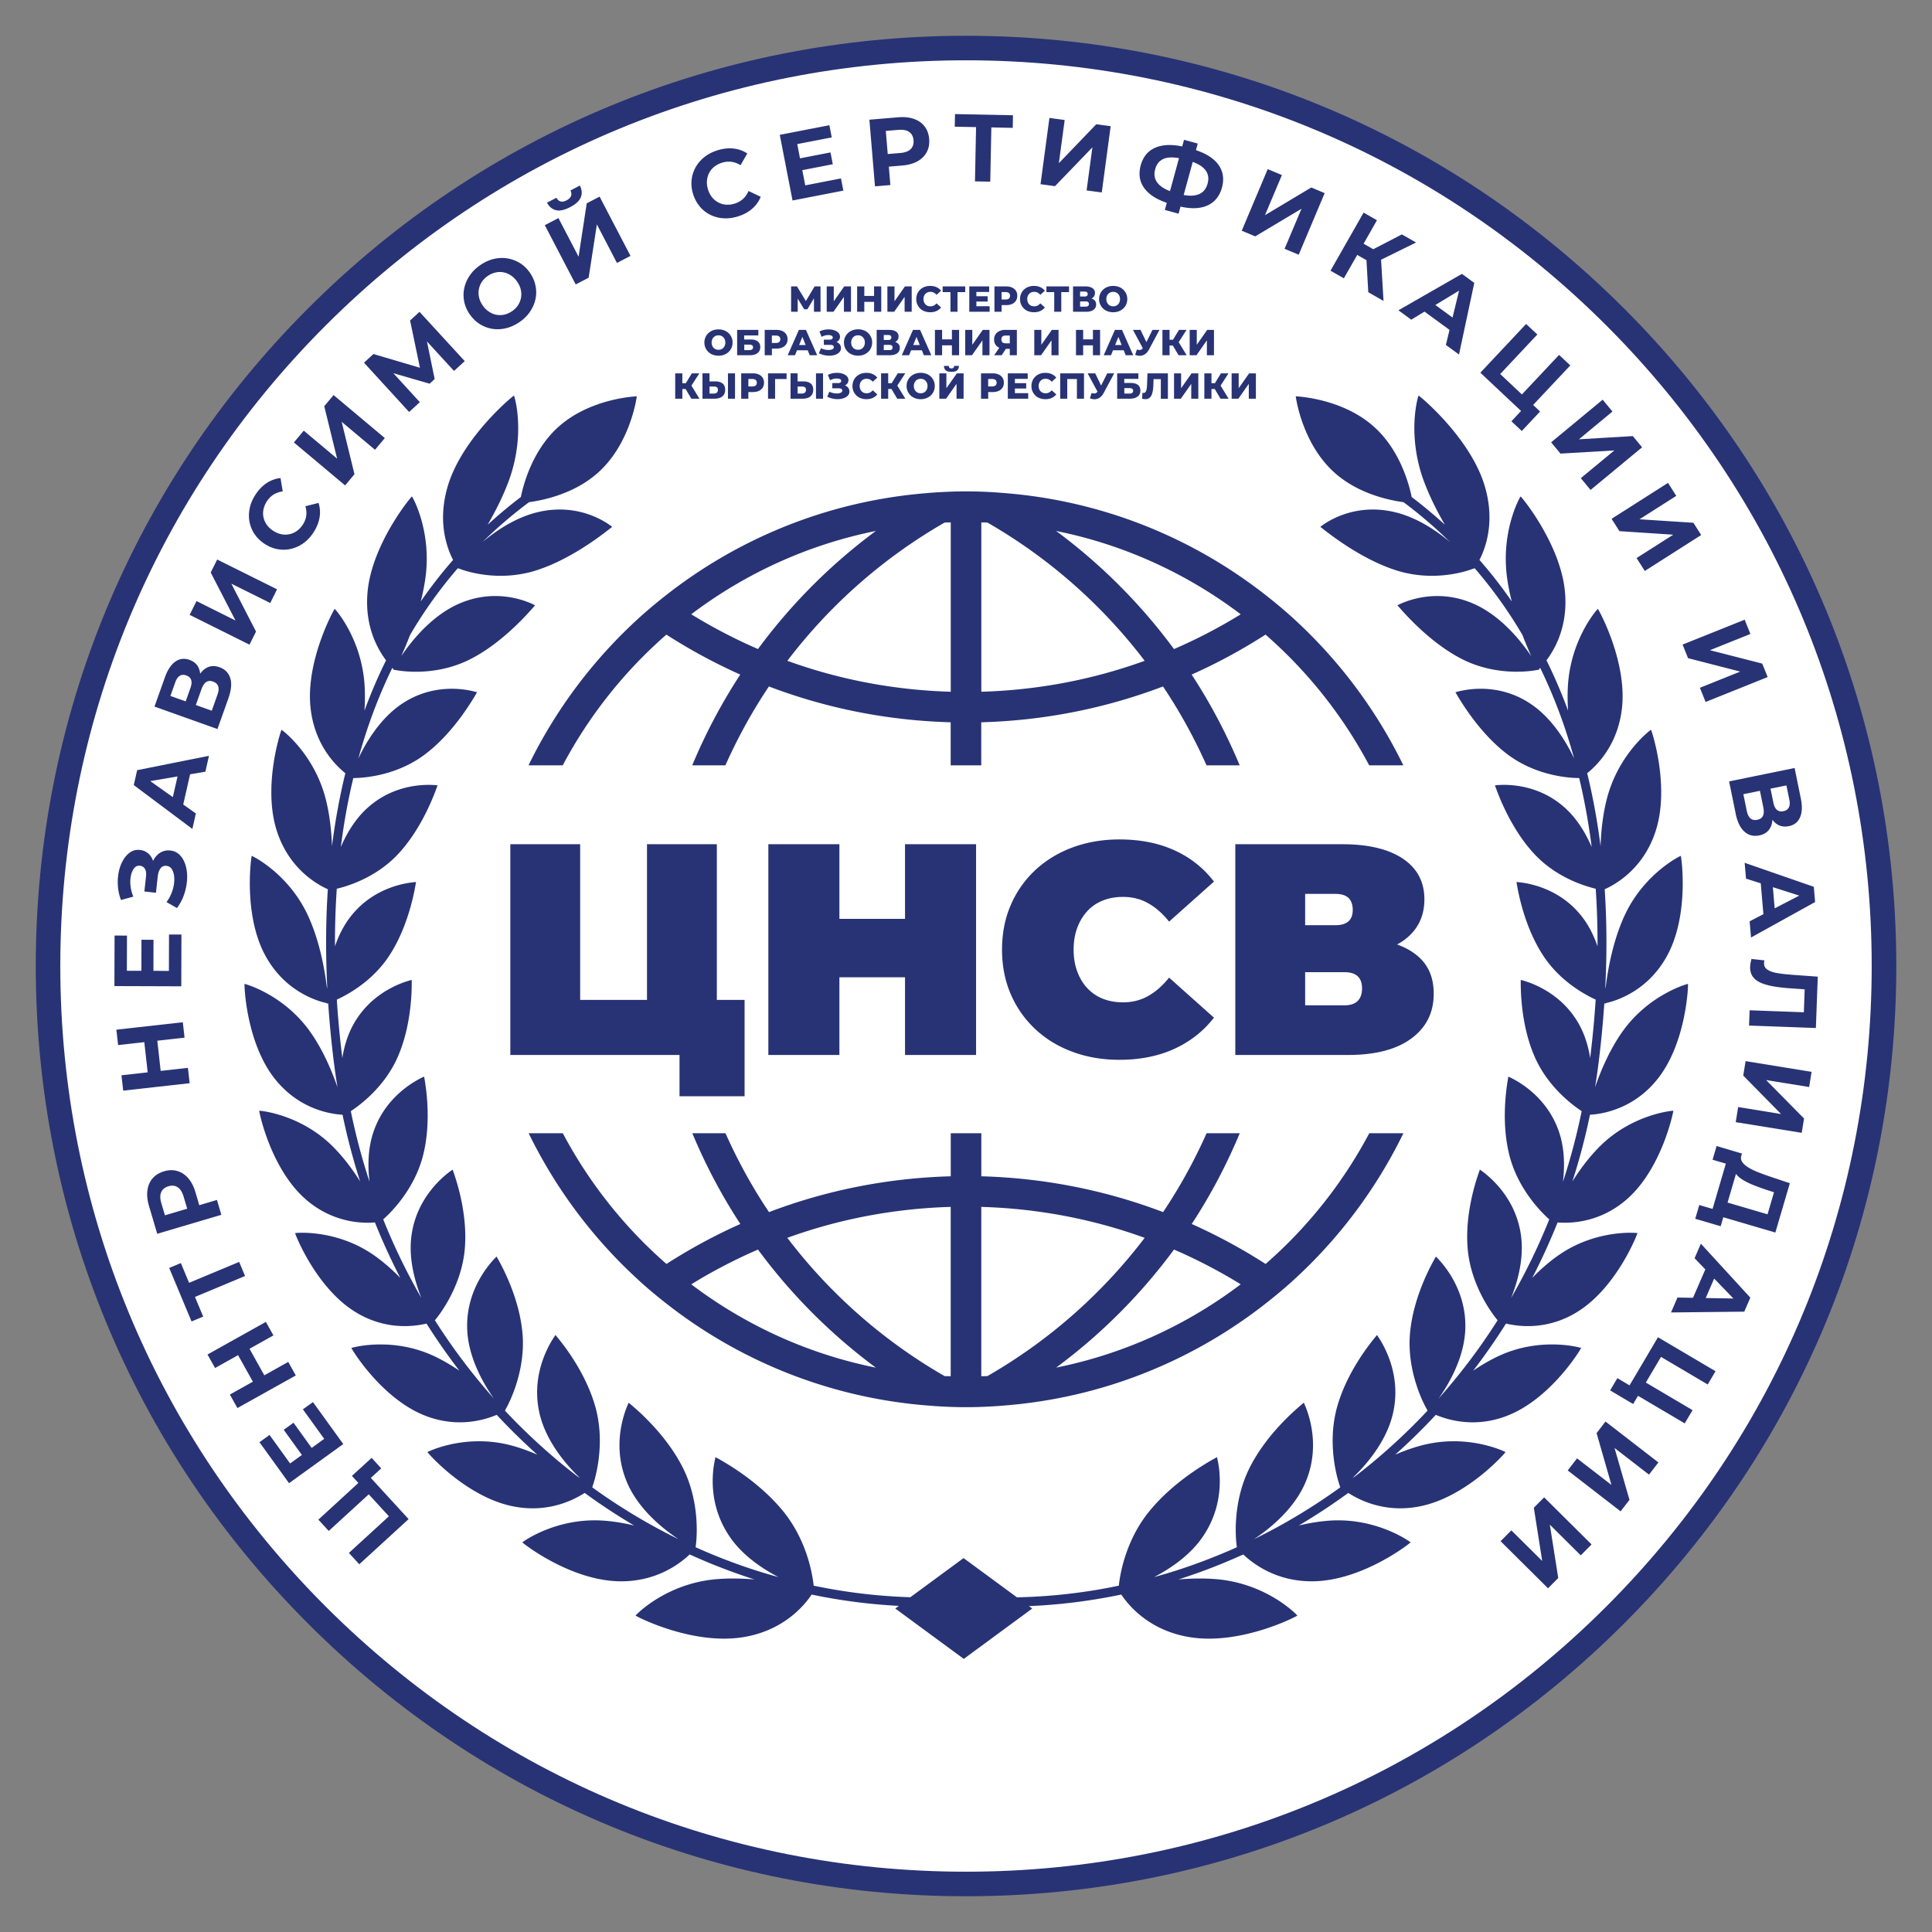 <svg id="_Слой_1" data-name="Слой 1" xmlns="http://www.w3.org/2000/svg" version="1.1" viewBox="0 0 512 512"><rect x="0" y="0" width="512" height="512" fill="#808080" stroke="none"/><defs><style>.cls-1{fill:#283375;stroke-width:0}</style></defs><circle cx="256" cy="256" r="246" fill="#fff" stroke-width="0"/><path class="cls-1" d="M135.24 223.73v55.85h44.84v10.93h17.24v-25.53h-7.35v-41.25h-18.51v41.25h-17.71v-41.25h-18.51zm68.38 0v55.85h18.83v-20.59h17.39v20.59h18.83v-55.85h-18.83v19.78h-17.39v-19.78h-18.83zm84.53 17.71a11.28 11.28 0 014.11-2.79c1.6-.64 3.38-.96 5.35-.96 2.5 0 4.75.57 6.74 1.72 1.99 1.14 3.82 2.75 5.47 4.83l11.89-10.61c-2.77-3.62-6.26-6.38-10.49-8.3s-9.08-2.87-14.56-2.87c-4.47 0-8.6.71-12.41 2.11-3.8 1.41-7.1 3.42-9.89 6.02a27.39 27.39 0 00-6.5 9.26c-1.54 3.56-2.31 7.5-2.31 11.81s.77 8.25 2.31 11.81 3.71 6.65 6.5 9.26c2.79 2.61 6.09 4.62 9.89 6.02 3.8 1.41 7.94 2.11 12.41 2.11 5.48 0 10.33-.97 14.56-2.91s7.73-4.69 10.49-8.26l-11.89-10.61c-1.65 2.07-3.47 3.68-5.47 4.83-1.99 1.14-4.24 1.72-6.74 1.72-1.97 0-3.75-.32-5.35-.96a11.28 11.28 0 01-4.11-2.79c-1.14-1.22-2.03-2.7-2.67-4.43-.64-1.73-.96-3.66-.96-5.78s.32-4.06.96-5.78c.64-1.73 1.53-3.2 2.67-4.43v-.02zm89.33-3.11c0-4.63-1.9-8.22-5.7-10.77-3.8-2.55-9.16-3.83-16.08-3.83h-28.33v55.85h29.84c7.29 0 12.9-1.46 16.84-4.39 3.94-2.92 5.9-6.86 5.9-11.81s-1.81-8.43-5.43-10.93c-1.26-.87-2.69-1.58-4.28-2.15.69-.38 1.35-.78 1.97-1.24 3.51-2.63 5.27-6.21 5.27-10.73zm-31.6-1.44h7.98c1.6 0 2.77.36 3.51 1.08.74.72 1.12 1.77 1.12 3.15s-.37 2.34-1.12 3.03-1.92 1.04-3.51 1.04h-7.98v-8.3zm13.92 28.37c-.77.77-1.93 1.16-3.47 1.16h-10.45v-8.78h10.45c1.54 0 2.7.36 3.47 1.08s1.16 1.8 1.16 3.23-.39 2.54-1.16 3.31zM101.03 389.13l-2.54-2.78-5.23 4.78 1.71 1.87-10.6 9.72 2.75 3 10.6-9.71 5.34 5.82-10.6 9.71 2.75 3.01 13.07-11.97-10.01-10.92 2.76-2.53zm-18.09-17.56l-2.67 1.92 5.65 7.82-3.33 2.4-4.81-6.67-2.59 1.87 4.81 6.67-3.12 2.25-5.45-7.55-2.67 1.92 7.84 10.86 14.37-10.37-8.03-11.12zm-6.55-10.65l-6.34 3.55-3.93-7.03 6.34-3.54-2-3.58-15.47 8.64 2.01 3.58 6.09-3.41 3.93 7.03-6.1 3.41 2 3.58 15.47-8.64-2-3.59zm-11.45-22.76l-1.56-3.74-13.27 5.54-2.18-5.23-3.09 1.29 5.92 14.18 3.09-1.29-2.18-5.21 13.27-5.54zM57.49 318l-4.68 1.39-1.01-3.42c-.45-1.52-1.08-2.76-1.9-3.71-.82-.95-1.78-1.59-2.88-1.92-1.1-.33-2.28-.3-3.54.07-1.28.38-2.29 1-3.04 1.87s-1.2 1.93-1.37 3.18-.03 2.63.42 4.15l2.18 7.36 16.99-5.03-1.16-3.93zm-14.76-2.08c.34-.75.98-1.27 1.92-1.55.92-.27 1.73-.19 2.43.26s1.22 1.28 1.58 2.49l.95 3.2-5.9 1.75-.95-3.2c-.36-1.21-.37-2.2-.03-2.95zm7.07-32.93l-7.22.81-.89-8 7.22-.81-.46-4.08-17.61 1.97.46 4.08 6.94-.78.9 8-6.95.78.46 4.07 17.61-1.97-.46-4.07zm-1.72-35.33l-3.29-.01-.03 9.65-4.1-.02.02-8.23-3.19-.01-.02 8.23-3.85-.01.03-9.32-3.29-.01-.04 13.39 17.72.06.04-13.72zm-16.03-9.15l3.28-.89c-.31-.75-.53-1.52-.66-2.31-.13-.8-.17-1.55-.11-2.28.06-.72.2-1.37.42-1.93.21-.56.5-.99.84-1.3.35-.3.77-.42 1.28-.37.59.07 1.02.35 1.31.84.29.5.38 1.16.29 1.98l-.44 4 3.07.34.47-4.3c.1-.92.35-1.64.73-2.16.39-.52.92-.74 1.59-.67.57.06 1.02.32 1.34.77s.54 1.03.65 1.73.11 1.46 0 2.29c-.12.83-.34 1.66-.68 2.5s-.77 1.61-1.31 2.31l2.78 1.58c.72-.96 1.28-1.98 1.7-3.07.42-1.09.7-2.19.86-3.31.16-1.11.18-2.17.07-3.19-.11-1.01-.35-1.93-.72-2.75-.37-.82-.86-1.49-1.47-2.01-.61-.52-1.34-.82-2.18-.91-.91-.1-1.73.05-2.48.45s-1.37 1.01-1.86 1.83c-.09.16-.17.33-.26.5v-.04c-.27-.82-.7-1.48-1.31-1.99-.61-.51-1.33-.81-2.17-.9-.94-.1-1.78.09-2.53.59s-1.39 1.2-1.92 2.11-.92 1.95-1.16 3.12-.32 2.4-.23 3.69.36 2.54.82 3.74zm19.86-22.93l-3.35-2.38 1.82-8.01 4.05-.69.95-4.2-19.03 3.8-.9 3.95 15.53 11.62.93-4.1zm-6.1-4.33L39.82 207l7.23-1.24-1.25 5.49h.01zm14.74-26.28c.75-2.11.91-3.87.47-5.27-.44-1.4-1.39-2.36-2.86-2.88-1.42-.5-2.68-.37-3.79.39-.48.33-.92.78-1.32 1.32-.04-.35-.1-.68-.2-1-.39-1.29-1.27-2.17-2.64-2.66-1.38-.49-2.64-.33-3.77.48s-2.04 2.19-2.73 4.13l-2.77 7.77 16.69 5.95 2.93-8.23zm-10.06-2.7l-1.28 3.6-4.05-1.44 1.28-3.6c.3-.84.7-1.42 1.19-1.73.5-.31 1.08-.34 1.74-.1s1.1.63 1.28 1.18c.19.55.13 1.25-.17 2.09zm1.41 4.56l1.51-4.24c.32-.89.73-1.5 1.23-1.84.51-.34 1.11-.38 1.81-.13.73.26 1.19.68 1.38 1.27.19.59.12 1.32-.2 2.21l-1.51 4.24-4.22-1.5zm15.95-19.46l-6.55-12.7 10.32 5.13 1.8-3.63-15.86-7.89-1.72 3.44 6.57 12.72-10.33-5.15-1.82 3.65 15.86 7.9 1.73-3.47zm-.39-25.85c.67 1.01 1.56 1.88 2.67 2.61 1.12.73 2.27 1.2 3.47 1.41 1.2.21 2.38.18 3.54-.09 1.16-.27 2.25-.77 3.27-1.5s1.9-1.68 2.65-2.82c.85-1.3 1.39-2.61 1.62-3.95a8.16 8.16 0 00-.26-3.9l-3.48.87c.26.9.33 1.75.21 2.56s-.42 1.58-.9 2.32c-.45.69-.98 1.25-1.59 1.68-.61.43-1.26.72-1.96.86-.7.15-1.42.15-2.15 0s-1.45-.45-2.16-.91c-.71-.46-1.27-1-1.7-1.61s-.71-1.27-.86-1.97-.14-1.41.01-2.14.46-1.44.91-2.13c.48-.73 1.07-1.32 1.77-1.75s1.5-.71 2.41-.84l-.59-3.53c-1.32.14-2.55.59-3.67 1.33-1.12.75-2.11 1.76-2.95 3.05-.76 1.16-1.27 2.35-1.53 3.57s-.29 2.42-.07 3.6c.22 1.18.66 2.28 1.33 3.29zm26.48-15.85l-3.39-13.88 8.83 7.4 2.6-3.1L88.4 104.7l-2.47 2.95 3.41 13.9-8.84-7.42-2.62 3.12 13.58 11.39 2.48-2.97zm17.32-19.09l-7.02-7.68 9.61 2.78 1.34-1.23-2.04-9.96 7.17 7.81 2.84-2.6-11.98-13.06-2.5 2.29 2.61 12.53-12.32-3.64-2.51 2.29 11.96 13.07 2.84-2.6zm13.26-23.25c.75 1.08 1.64 1.94 2.67 2.58a8.92 8.92 0 003.32 1.24c1.19.18 2.4.12 3.63-.18 1.24-.3 2.43-.86 3.58-1.65 1.14-.79 2.06-1.7 2.76-2.75.7-1.04 1.18-2.15 1.43-3.32s.25-2.35 0-3.55c-.24-1.2-.73-2.34-1.48-3.42-.76-1.09-1.66-1.96-2.69-2.59s-2.14-1.03-3.33-1.22a9.196 9.196 0 00-3.61.17c-1.22.29-2.41.84-3.56 1.64-1.14.79-2.06 1.71-2.77 2.76s-1.19 2.16-1.44 3.34c-.25 1.18-.25 2.36-.01 3.55s.74 2.32 1.49 3.41zm2.38-6.65c.13-.7.39-1.36.78-1.96.39-.6.92-1.13 1.57-1.58s1.33-.76 2.04-.92a5.18 5.18 0 014.09.76c.62.41 1.18.96 1.66 1.65s.81 1.4.97 2.13c.17.73.19 1.44.06 2.15-.13.7-.39 1.36-.78 1.96s-.92 1.13-1.57 1.58c-.65.45-1.33.76-2.04.92-.71.16-1.41.18-2.11.05s-1.36-.41-1.99-.82c-.63-.42-1.18-.96-1.65-1.64-.48-.69-.81-1.4-.97-2.13-.17-.73-.19-1.44-.06-2.15zm29.1-3.09l2.18-14.12 5.32 10.21 3.59-1.87-8.19-15.71-3.41 1.78-2.16 14.14-5.34-10.23-3.61 1.88 8.19 15.71 3.43-1.79zm-8.65-17.89c1.01.24 2.26-.04 3.76-.82 1.48-.77 2.42-1.64 2.81-2.61s.31-2-.25-3.1l-2.49 1.3c.27.55.31 1.04.14 1.48s-.55.82-1.15 1.13c-.61.32-1.15.42-1.6.3-.45-.12-.82-.44-1.12-.97l-2.49 1.3c.58 1.08 1.38 1.74 2.39 1.98zm38.1-.96c.79.92 1.72 1.65 2.78 2.18 1.07.53 2.23.84 3.48.92 1.25.08 2.53-.08 3.84-.49 1.48-.46 2.74-1.13 3.76-2.02s1.79-1.94 2.29-3.18l-3.23-1.54c-.37.86-.86 1.56-1.47 2.11s-1.33.96-2.17 1.22c-.79.25-1.56.34-2.3.29s-1.43-.25-2.06-.58-1.19-.79-1.66-1.37c-.47-.58-.83-1.27-1.08-2.08s-.34-1.58-.28-2.32c.06-.74.26-1.43.59-2.07s.79-1.18 1.37-1.64 1.27-.82 2.06-1.06c.84-.26 1.66-.33 2.48-.23.81.11 1.61.41 2.4.89l1.79-3.1a8.154 8.154 0 00-3.68-1.31c-1.34-.14-2.75.02-4.21.47-1.32.41-2.47 1-3.45 1.77s-1.76 1.68-2.35 2.73c-.59 1.05-.94 2.17-1.07 3.38s0 2.45.4 3.72.99 2.37 1.78 3.29v.02zm38.05-4.23l-.63-3.23-9.47 1.84-.78-4.03 8.08-1.57-.61-3.13-8.08 1.57-.73-3.78 9.14-1.77-.62-3.23-13.15 2.55 3.38 17.4 13.47-2.62zm12.46-1.48l-.41-4.87 3.56-.3c1.58-.13 2.92-.5 4.02-1.11s1.92-1.42 2.46-2.43c.54-1.01.76-2.17.65-3.48-.11-1.33-.52-2.45-1.22-3.35-.7-.91-1.65-1.57-2.83-1.98-1.19-.42-2.57-.56-4.15-.43l-7.64.64 1.48 17.66 4.09-.34zm2.13-14.61c1.26-.11 2.23.08 2.89.57.67.49 1.04 1.22 1.12 2.19.08.96-.17 1.73-.75 2.32s-1.5.94-2.76 1.04l-3.33.28-.51-6.13 3.33-.28zm20.29 13.64l4.05.08.29-14.38 5.67.12.06-3.34-15.36-.31-.07 3.34 5.65.11-.29 14.38zm31.12-9.02l-1.54 11.42 4.02.54 2.36-17.56-3.81-.52-9.92 10.32 1.54-11.44-4.04-.55-2.36 17.56 3.84.52 9.91-10.29zm15.68 12.71c1.08.79 2.43 1.45 4.03 2l-.51 1.88 3.64.99.51-1.87c1.71.38 3.25.51 4.61.36 1.65-.18 3.02-.73 4.1-1.65 1.08-.92 1.84-2.17 2.27-3.75.44-1.59.42-3.06-.06-4.4-.47-1.34-1.39-2.51-2.75-3.51-1.09-.8-2.46-1.47-4.08-2.01l.48-1.75-3.64-.99-.48 1.76c-1.65-.35-3.15-.46-4.49-.33-1.7.17-3.1.7-4.2 1.59s-1.87 2.15-2.31 3.76c-.44 1.61-.41 3.08.08 4.42.49 1.33 1.43 2.5 2.81 3.51zm12.96-7.86c.88.58 1.49 1.27 1.81 2.06.33.79.35 1.69.08 2.7-.28 1.01-.75 1.78-1.42 2.3-.67.53-1.54.82-2.62.89-.68.04-1.45-.02-2.3-.17l2.4-8.77c.8.3 1.49.63 2.05 1zm-12.01.98c.28-1.03.76-1.8 1.45-2.32.68-.52 1.57-.8 2.67-.83.65-.02 1.39.05 2.2.19l-2.39 8.74c-.71-.28-1.35-.58-1.88-.93-.93-.6-1.58-1.3-1.93-2.1-.36-.81-.4-1.72-.12-2.75zm38.78 10.45l-4.48 10.61 3.74 1.57 6.88-16.32-3.54-1.5-12.28 7.35 4.49-10.64-3.76-1.58-6.88 16.33 3.56 1.5 12.27-7.32zm14.77 12.23l2.45 1.4.48 8.49 4.04 2.3-.65-10.91 9.27-4.57-3.76-2.14-7.58 3.92-2.56-1.46 3.54-6.22-3.54-2.02-8.77 15.39 3.54 2.02 3.54-6.2zM374 84.72l3.51-2.14 6.63 4.84-.97 3.99 3.48 2.54 4.05-18.98-3.27-2.39-16.83 9.65 3.39 2.48zm10.94-.57l-4.55-3.32 6.28-3.81-1.73 7.13zm15.6 27.49l2.75 2.58 4.85-5.17-1.85-1.73 9.85-10.48-2.97-2.79-9.85 10.48-5.75-5.41 9.84-10.48-2.97-2.79-12.13 12.92 10.79 10.14-2.56 2.73zm13 8.57l14.27-.84-8.88 7.35 2.59 3.12 13.65-11.3-2.46-2.97-14.28.85 8.89-7.36-2.6-3.14-13.65 11.3 2.47 2.99zm15.63 20.55l14.26.94-9.72 6.19 2.18 3.42 14.94-9.52-2.06-3.25-14.28-.93 9.74-6.2-2.19-3.44-14.95 9.52 2.08 3.27zm18.18 33.66l13.83 3.56-10.69 4.29 1.51 3.76 16.45-6.6-1.44-3.57-13.86-3.55 10.72-4.3-1.52-3.78-16.45 6.59 1.45 3.6zm12.62 41.22c.45 2.2 1.23 3.78 2.33 4.76s2.41 1.3 3.94.99c1.47-.3 2.49-1.07 3.04-2.3.24-.54.38-1.16.44-1.83.21.28.45.54.7.77 1 .9 2.21 1.2 3.64.91 1.44-.29 2.43-1.08 2.98-2.37.55-1.28.61-2.93.2-4.95l-1.65-8.09-17.36 3.55 1.75 8.56h-.01zm13.45-7.5l.77 3.75c.18.88.14 1.57-.13 2.09-.26.52-.74.85-1.44.99-.69.14-1.27.03-1.71-.35-.45-.37-.76-1-.94-1.88l-.77-3.74 4.22-.86zm-7.02 1.43l.9 4.41c.19.93.16 1.66-.1 2.22-.26.55-.75.9-1.48 1.05-.76.16-1.37.03-1.83-.37-.46-.41-.79-1.07-.98-2l-.9-4.41 4.39-.9zm-3.7 23.27l3.92 1.25.7 8.18-3.65 1.89.37 4.29 16.98-9.4-.34-4.04-18.33-6.36.36 4.19h-.01zm7.13 2.27l7 2.23-6.52 3.38-.48-5.61zm4.72 23.18c-1.52-.11-2.8-.26-3.86-.47s-1.86-.52-2.41-.93-.81-.96-.79-1.65c0-.25.05-.5.13-.73l-3.46-.38c-.1.38-.18.74-.24 1.07s-.1.64-.11.95c-.04 1.03.18 1.89.64 2.58.46.69 1.16 1.25 2.09 1.67s2.07.75 3.41.99 2.88.41 4.62.53l3.69.26-.22 6.08-14.37-.53-.15 4.05 17.71.65.5-13.61-7.18-.52zm-12.57 26.75L472 295.23l-11.37-1.85-.65 4 17.49 2.83.62-3.79-10.05-10.19 11.4 1.84.65-4.02-17.49-2.84-.62 3.83zm3.76 25.54c-1.01-.41-1.86-.84-2.56-1.29s-1.21-.93-1.52-1.44c-.31-.5-.37-1.04-.18-1.62l.16-.53-6.72-2-1.07 3.64 3.52 1.03-3.52 12-3.52-1.03-1.07 3.64 6.73 1.98.7-2.38 13.8 4.05 3.84-13.07-5.26-1.76c-1.2-.41-2.3-.81-3.31-1.22h-.02zm2.67 11.22l-10.59-3.11 2.24-7.62c.13.2.29.4.49.59.45.44 1.03.86 1.75 1.27.72.4 1.53.79 2.44 1.15s1.89.73 2.93 1.08l2.46.8-1.71 5.83zm-19.33 11.64l2.85 2.96-3.27 7.53-4.11-.07-1.71 3.95 19.41-.21 1.61-3.71-13.11-14.3-1.67 3.85zm5.19 5.39l5.1 5.29-7.34-.13 2.24-5.16zm-20.98 25.86l-1.45 2.44-3.22-1.91-1.92 3.25 6.1 3.61 1.29-2.18 12.38 7.31 2.07-3.51-12.38-7.31 4.02-6.8 12.38 7.31 2.07-3.51-15.25-9.01-6.09 10.31zm-10.18 15.1l3.94 13.73-9.12-7.04-2.47 3.2 14.01 10.84 2.36-3.04-3.96-13.75 9.13 7.06 2.49-3.23-14.02-10.84-2.36 3.07zm-16.63 19.77l2.22 14.11-8.18-8.11-2.85 2.87 12.57 12.48 2.71-2.73-2.23-14.13 8.19 8.13 2.87-2.89-12.57-12.48-2.73 2.75zm-266.4-196.74h9.05a121.73 121.73 0 0127.47-34.64c6.23 4 12.77 7.55 19.58 10.59-4.95 7.56-9.21 15.61-12.73 24.05h8.79c3.26-7.32 7.11-14.31 11.53-20.9 15.04 5.72 31.25 9.03 48.17 9.49v11.41h8.1v-11.41c16.92-.46 33.13-3.77 48.17-9.49 4.42 6.59 8.27 13.59 11.53 20.9h8.79c-3.52-8.44-7.78-16.49-12.73-24.05 6.82-3.04 13.36-6.59 19.58-10.59a121.73 121.73 0 0127.47 34.64h9.05a129.736 129.736 0 00-29.61-39.36 126.41 126.41 0 00-6.4-5.38c-19.51-15.45-43.56-25.37-69.81-27.42-.68-.05-1.36-.11-2.05-.16-2.66-.17-5.34-.28-8.05-.28s-5.39.11-8.05.28c-.69.04-1.37.1-2.05.16-26.25 2.05-50.3 11.97-69.81 27.42a126.41 126.41 0 00-6.4 5.38 129.614 129.614 0 00-29.61 39.36h.02zM328.8 162.8c-5.64 3.48-11.55 6.56-17.68 9.21a148.566 148.566 0 00-31.24-31.3c18.09 3.64 34.72 11.33 48.92 22.08zm-68.75-24.36c.54.02 1.08.02 1.62.04a140.132 140.132 0 0141.68 36.64c-13.58 4.93-28.14 7.76-43.29 8.2v-44.88zm-9.71.04c.54-.02 1.08-.02 1.62-.04v44.88c-15.16-.44-29.72-3.27-43.3-8.2a140.132 140.132 0 0141.68-36.64zm-18.23 2.23A148.755 148.755 0 00200.87 172c-6.13-2.66-12.04-5.74-17.68-9.21 14.2-10.75 30.83-18.44 48.92-22.08zm-62.42 198.97c2.07 1.87 4.21 3.65 6.4 5.38 19.51 15.45 43.56 25.37 69.81 27.42.68.05 1.36.11 2.05.16 2.66.17 5.34.28 8.05.28s5.39-.11 8.05-.28c.69-.04 1.37-.1 2.05-.16 26.25-2.05 50.3-11.97 69.81-27.42 2.19-1.73 4.33-3.51 6.4-5.38a129.614 129.614 0 0029.61-39.36h-9.05a121.73 121.73 0 01-27.47 34.64c-6.23-4-12.77-7.55-19.58-10.59 4.95-7.56 9.21-15.61 12.73-24.05h-8.79c-3.26 7.32-7.11 14.31-11.53 20.9-15.04-5.72-31.25-9.03-48.17-9.49v-11.41h-8.1v11.41c-16.92.46-33.13 3.77-48.17 9.49-4.42-6.59-8.27-13.59-11.53-20.9h-8.79c3.52 8.44 7.78 16.49 12.73 24.05-6.82 3.04-13.36 6.59-19.58 10.59a121.73 121.73 0 01-27.47-34.64h-9.05c7.3 14.95 17.38 28.32 29.61 39.36h-.02zm141.44-8.54c6.13 2.66 12.04 5.74 17.68 9.21-14.2 10.75-30.83 18.44-48.92 22.08a148.755 148.755 0 0031.24-31.29zm-51.08-11.3c15.16.44 29.72 3.27 43.3 8.2a140.132 140.132 0 01-41.68 36.64c-.54.02-1.08.02-1.62.04v-44.88zm-8.1 0v44.88c-.54-.02-1.08-.02-1.62-.04a140.132 140.132 0 01-41.68-36.64c13.58-4.93 28.14-7.76 43.29-8.2zm-51.08 11.3a148.566 148.566 0 0031.24 31.3c-18.09-3.64-34.72-11.33-48.92-22.08 5.64-3.48 11.55-6.56 17.68-9.21z"/><path class="cls-1" d="M377.62 382.82c-2.71.65-5.38 1.6-7.88 2.68 3.76-3.36 7.35-6.88 10.76-10.55 3.47 1.46 10.39 3.42 18.57.37 11.92-4.41 20.08-18.13 19.94-18.09-.03-.07-10.12-2.95-21.01 1.75-2.68 1.17-5.24 2.67-7.59 4.26 3.09-4.02 5.99-8.19 8.7-12.48 3.54.84 10.8 1.7 18.44-2.82 10.85-6.38 16.51-21.21 16.38-21.15-.04-.07-10.41-1.09-20.25 5.42-2.81 1.87-5.38 4.14-7.62 6.44 2.47-4.77 4.71-9.68 6.72-14.69 3.34.27 11.05.13 18.16-5.98 9.54-8.15 12.62-23.7 12.5-23.62-.05-.06-10.38.8-18.93 8.92-3.11 2.97-5.73 6.52-7.81 9.81 1.86-5.77 3.42-11.67 4.66-17.67 2.64-.15 11.12-1.16 17.67-9.18 7.99-9.71 8.41-25.58 8.3-25.49-.06-.05-10.02 2.65-17.04 12.19-3.58 4.9-6.03 10.7-7.59 15.2.29-1.77.56-3.54.79-5.32.75-5.74 1.29-11.36 1.67-16.89.03 0 .06-.01.1-.02.14.05.23.07.23.06 0 0 .01-.04.02-.12 2-.44 10.79-2.71 16.15-12.32 6.2-11.01 3.86-26.82 3.77-26.71-.07-.05-9.34 4.44-14.58 15.13-3.44 7.1-4.82 15.35-5.38 20.09-.01-.21-.03-.42-.04-.65.44-8.86.38-17.44-.17-25.73 2.34-1.04 9.96-4.98 13.36-14.99 4.15-12.04-1.01-27.38-1.09-27.26-.08-.03-8.32 6.1-11.54 17.69-1.2 4.41-1.69 9.07-1.83 13.14-.84-6.66-2.02-13.1-3.54-19.33 2.78-2.24 7.85-7.41 9.11-16.43 1.85-12.76-6.22-27.24-6.29-27.11-.09-.02-6.95 7.6-7.89 19.79-.17 2.39-.15 4.81 0 7.16-1.7-4.61-3.61-9.06-5.72-13.33 2.31-3.07 5.48-8.83 4.97-17.18-.72-13.15-11.77-26.38-11.82-26.24-.1 0-5.23 8.89-3.62 21.34.29 2.18.74 4.36 1.27 6.47-2.65-3.84-5.5-7.51-8.56-10.99 1.69-3.3 4.06-9.98 1.58-18.94-3.55-13.17-17.67-24.75-17.71-24.61-.11 0-3.15 9.92 1.26 22.29 1.54 4.24 3.62 8.35 5.7 11.92-2.8-2.56-5.73-5.01-8.79-7.33-.73-3.57-3.14-12.38-9.82-18.47-8.56-7.81-20.91-8.22-20.91-8.22s1.54 12.25 10.1 20.07c6.22 5.67 14.43 7.44 18.46 7.98 4.39 3.27 8.49 6.8 12.33 10.57-3.82-3.2-8.98-6.6-14.71-7.94-11.91-2.81-19.7 3.99-19.67 3.91.16.02 10.18 8.65 20.95 11.78 9.67 2.77 18.02-.05 19.8-.78.03.05.06.08.06.09 0 0 .03-.05.09-.14a119.45 119.45 0 0112.68 17.72c.83 2.18 1.65 4.09 2.33 5.61-2.81-4.18-8.31-10.99-15.66-14.06-10.91-4.58-19.86.65-19.82.57.14.04 7.9 9.8 17.74 14.56 8.83 4.23 17.57 2.94 19.46 2.55.02.05.04.09.04.09s.04-.05.12-.12c.15-.03.23-.06.23-.06s0-.04-.04-.12c.08-.08.19-.19.3-.31 2.3 4.73 4.35 9.66 6.14 14.81 1.04 3 1.99 6.08 2.85 9.2-2.14-4.54-6.05-11.01-11.98-14.78-9.74-6.22-19.52-2.7-19.48-2.77.12.06 5.69 10.65 14.44 16.92 7.51 5.33 15.95 5.82 18.36 5.81 1.41 5.89 2.51 11.99 3.31 18.28-1.55-3.6-3.8-7.39-6.99-10.3-8.43-7.7-18.71-5.99-18.66-6.05.1.07 3.56 11.22 11.06 18.83 5.48 5.52 12.29 7.77 15.66 8.58.34 4.98.5 10.06.48 15.25-.94-2.73-2.26-5.46-4.12-7.85-6.97-8.99-17.43-9.13-17.37-9.19.08.08 1.49 11.51 7.61 20.27 4.19 5.97 10.03 9.35 13.39 10.9-.33 5.06-.82 10.22-1.46 15.47-.46-2.9-1.31-5.87-2.77-8.59-5.37-10.05-15.69-12.06-15.63-12.11.06.09-.51 11.5 4.08 21.22 3.38 7.1 9.14 11.63 12.07 13.57a167.76 167.76 0 01-4.96 18.72c.49-4.07.45-8.77-1.02-13.15-3.63-10.87-13.52-14.7-13.45-14.74.04.1-2.43 11.22.48 21.63 2.37 8.39 8.12 14.23 10.36 16.22a163.39 163.39 0 01-10.11 20.83c1.81-4.51 3.53-10.83 2.55-17.03-1.76-11.42-10.91-16.98-10.83-17 .03.1-4.29 10.64-3.18 21.5.99 9.45 6.38 16.66 7.88 18.44-4.64 7.32-9.87 14.25-15.65 20.75 2.87-4.03 6.97-11.17 7.1-18.82.24-11.66-7.89-18.82-7.8-18.83 0 .11-6.07 9.79-6.9 20.79-.71 9.82 3.58 18.16 4.63 19.92-.04.04-.06.06-.07.06 0 0 .05.02.13.07-4.74 5.05-9.81 9.81-15.21 14.25-1.33 1.09-2.67 2.15-4.03 3.19-.23.15-.45.29-.67.43 3.63-3.45 9.33-9.97 10.88-17.77 2.36-11.57-4.46-20.14-4.37-20.15 0 .11-7.79 8.65-10.68 19.47-2.55 9.66.17 18.75.88 20.69a.28.28 0 01-.08.05l.14.11c0 .02.01.03.02.05-7.27 5.26-14.91 9.85-22.88 13.75 4.39-2.92 10.86-8.23 13.75-15.31 4.6-11.13-.63-20.89-.54-20.87-.02.11-9.44 7.23-14.5 17.52-4.47 9.15-3.58 18.67-3.24 20.79-5.21 2.34-10.56 4.4-16.02 6.16-1.97.63-3.95 1.21-5.94 1.76 4.56-2.38 9.74-5.94 13.02-10.86 6.96-10.3 3.57-20.97 3.67-20.94-.04.1-11.01 5.53-18.38 14.9-5.76 7.38-7.29 15.81-7.64 19.17-8.92 1.87-17.94 2.9-27 3.09l-14.15-10.4-14.1 10.37c-8.6-.26-17.15-1.29-25.62-3.06-.35-3.36-1.88-11.78-7.64-19.17-7.36-9.37-18.34-14.8-18.38-14.9.1-.03-3.29 10.64 3.67 20.94 3.28 4.92 8.46 8.48 13.02 10.86-1.99-.55-3.97-1.13-5.94-1.76-5.46-1.75-10.8-3.81-16.02-6.16.34-2.13 1.23-11.64-3.24-20.79-5.07-10.28-14.48-17.41-14.5-17.52.1-.01-5.14 9.74-.54 20.87 2.89 7.09 9.35 12.39 13.75 15.31-7.96-3.89-15.6-8.49-22.88-13.75 0-.02 0-.03.02-.05.09-.07.14-.12.14-.11 0 0-.04-.02-.08-.05.71-1.94 3.43-11.03.88-20.69-2.89-10.82-10.67-19.36-10.68-19.47.09 0-6.73 8.57-4.37 20.15 1.56 7.8 7.25 14.32 10.88 17.77-.21-.14-.43-.28-.67-.43-1.36-1.04-2.7-2.1-4.03-3.19a163.03 163.03 0 01-15.21-14.25c.09-.05.13-.08.13-.07 0 0-.03-.03-.07-.06 1.04-1.76 5.34-10.1 4.63-19.92-.83-11-6.91-20.68-6.9-20.79.08.01-8.04 7.17-7.8 18.83.13 7.65 4.23 14.79 7.1 18.82-5.78-6.5-11.01-13.43-15.65-20.75 1.5-1.78 6.89-8.99 7.88-18.44 1.1-10.86-3.21-21.4-3.18-21.5.08.03-9.07 5.58-10.83 17-.98 6.2.75 12.52 2.55 17.03-3.85-6.68-7.23-13.63-10.11-20.83 2.25-1.99 7.99-7.83 10.36-16.22 2.91-10.42.44-21.54.48-21.63.07.04-9.82 3.86-13.45 14.74-1.48 4.38-1.51 9.09-1.02 13.15-2-6.1-3.66-12.35-4.96-18.72 2.92-1.93 8.69-6.46 12.07-13.57 4.58-9.71 4.02-21.12 4.08-21.22.06.05-10.26 2.05-15.63 12.11-1.46 2.72-2.31 5.7-2.77 8.59-.65-5.25-1.14-10.4-1.46-15.47 3.36-1.55 9.2-4.93 13.39-10.9 6.11-8.77 7.53-20.19 7.61-20.27.06.06-10.4.2-17.37 9.19-1.86 2.39-3.18 5.12-4.12 7.85-.02-5.19.14-10.27.48-15.25 3.38-.81 10.18-3.06 15.66-8.58 7.5-7.61 10.96-18.76 11.06-18.83.05.06-10.23-1.65-18.66 6.05-3.2 2.91-5.44 6.7-6.99 10.3.8-6.29 1.89-12.39 3.31-18.28 2.42 0 10.85-.48 18.36-5.81 8.75-6.26 14.32-16.86 14.44-16.92.04.07-9.74-3.45-19.48 2.77-5.93 3.77-9.84 10.24-11.98 14.78.86-3.13 1.81-6.2 2.85-9.2 1.79-5.15 3.84-10.08 6.14-14.81.11.12.22.22.3.31-.04.08-.05.12-.04.12 0 0 .08.03.23.06l.12.12s.01-.04.04-.09c1.89.4 10.63 1.69 19.46-2.55 9.84-4.76 17.6-14.52 17.74-14.56.03.07-8.92-5.16-19.82-.57-7.36 3.07-12.86 9.88-15.66 14.06.68-1.52 1.5-3.43 2.33-5.61 3.72-6.34 7.94-12.25 12.68-17.72.06.09.1.14.09.14 0 0 .02-.04.06-.09 1.78.73 10.14 3.55 19.81.78 10.77-3.13 20.79-11.76 20.95-11.78.02.08-7.76-6.73-19.67-3.91-5.73 1.34-10.88 4.74-14.71 7.94 3.84-3.77 7.95-7.3 12.33-10.57 4.03-.54 12.24-2.31 18.46-7.98 8.56-7.81 10.1-20.07 10.1-20.07s-12.34.41-20.91 8.22c-6.69 6.1-9.09 14.9-9.82 18.47-3.06 2.32-5.99 4.77-8.79 7.33 2.07-3.57 4.16-7.68 5.7-11.92 4.42-12.36 1.38-22.28 1.26-22.29-.04-.14-14.16 11.44-17.71 24.61-2.48 8.96-.11 15.63 1.58 18.94-3.06 3.48-5.91 7.16-8.56 10.99.53-2.11.98-4.29 1.27-6.47 1.61-12.45-3.52-21.35-3.62-21.34-.05-.14-11.1 13.09-11.82 26.24-.51 8.35 2.66 14.11 4.97 17.18-2.12 4.27-4.02 8.72-5.72 13.33.15-2.35.17-4.77 0-7.16-.93-12.19-7.8-19.81-7.89-19.79-.07-.13-8.13 14.35-6.29 27.11 1.26 9.01 6.32 14.18 9.11 16.43-1.52 6.22-2.7 12.67-3.54 19.33-.14-4.08-.63-8.73-1.83-13.14-3.21-11.59-11.46-17.73-11.54-17.69-.08-.12-5.24 15.22-1.09 27.26 3.4 10.01 11.03 13.95 13.36 14.99-.55 8.28-.6 16.86-.17 25.73-.02.22-.03.44-.04.65-.56-4.74-1.93-12.99-5.38-20.09-5.24-10.7-14.51-15.18-14.58-15.13-.09-.11-2.43 15.69 3.77 26.71 5.36 9.61 14.15 11.88 16.15 12.32 0 .08.01.12.02.12 0 0 .09-.02.23-.06.04 0 .07.02.1.02.37 5.53.92 11.15 1.67 16.89.23 1.78.5 3.55.79 5.32-1.55-4.49-4.01-10.3-7.59-15.2-7.02-9.53-16.98-12.24-17.04-12.19-.11-.1.3 15.78 8.3 25.49 6.56 8.02 15.03 9.03 17.67 9.18 1.24 6 2.8 11.9 4.66 17.67-2.08-3.3-4.7-6.84-7.81-9.81-8.55-8.13-18.88-8.98-18.93-8.92-.12-.08 2.95 15.47 12.5 23.62a24.763 24.763 0 0018.16 5.98c2.01 5.01 4.25 9.92 6.72 14.69-2.25-2.29-4.82-4.56-7.62-6.44-9.84-6.51-20.21-5.49-20.25-5.42-.13-.06 5.53 14.77 16.38 21.15 7.64 4.52 14.91 3.66 18.44 2.82 2.71 4.29 5.61 8.45 8.7 12.48-2.35-1.59-4.91-3.09-7.59-4.26-10.89-4.7-20.98-1.82-21.01-1.75-.15-.04 8.02 13.68 19.94 18.09 8.17 3.05 15.1 1.09 18.57-.37 3.41 3.67 7 7.19 10.76 10.55-2.5-1.08-5.17-2.04-7.88-2.69-11.72-2.74-21.22 1.93-21.24 2.01-.16-.01 10.43 12.19 23.18 14.47 8.7 1.58 15.26-1.57 18.48-3.65 4.25 3.1 8.62 5.98 13.11 8.63-2.8-.66-5.75-1.16-8.66-1.32-12.31-.65-20.94 5.7-20.95 5.79-.17.01 12.76 10.31 26.12 10.32 9.34.03 15.43-4.49 18.21-7.12 5.5 2.5 11.15 4.69 16.93 6.55.09.03.18.06.27.08-3.68-.31-7.63-.38-11.39.06-12.68 1.54-20.14 9.42-20.14 9.51-.18.04 15.01 8.04 28.76 5.68 10.61-1.8 16.03-8.46 17.9-11.25 7.65 1.61 15.36 2.6 23.12 3l-.96.7 18.15 13.35 18.15-13.35-.87-.64c8.21-.34 16.37-1.37 24.46-3.06 1.87 2.8 7.29 9.45 17.9 11.25 13.75 2.36 28.94-5.64 28.76-5.68 0-.08-7.45-7.96-20.14-9.51-3.76-.44-7.71-.37-11.39-.06.09-.03.18-.06.27-.08 5.78-1.86 11.43-4.04 16.93-6.55 2.77 2.63 8.87 7.15 18.21 7.12 13.36-.01 26.29-10.31 26.12-10.32-.01-.08-8.64-6.43-20.95-5.79-2.91.17-5.86.66-8.66 1.32 4.49-2.65 8.86-5.53 13.11-8.63 3.23 2.08 9.78 5.23 18.48 3.65 12.76-2.28 23.34-14.49 23.18-14.47-.02-.08-9.53-4.75-21.24-2.01h-.11z"/><path class="cls-1" d="M430.32 81.68C383.76 35.12 321.85 9.48 256 9.48S128.24 35.12 81.68 81.69C35.12 128.24 9.48 190.15 9.48 256s25.64 127.76 72.21 174.32c46.56 46.56 108.47 72.21 174.32 72.21s127.76-25.64 174.32-72.21c46.56-46.56 72.21-108.47 72.21-174.32S476.9 128.24 430.33 81.68h-.01zm-4.6 344.04c-45.33 45.33-105.61 70.3-169.72 70.3s-124.38-24.97-169.72-70.3C40.95 380.39 15.98 320.11 15.98 256s24.97-124.38 70.3-169.72c45.34-45.33 105.61-70.3 169.72-70.3s124.38 24.97 169.72 70.3c45.33 45.33 70.3 105.61 70.3 169.72s-24.97 124.38-70.3 169.72z"/><path class="cls-1" d="M211.4 79.14l1.73 2.82h.84l1.73-2.9.01 3.56h1.75l-.02-6.72h-1.56l-2.31 3.88-2.36-3.88h-1.56v6.72h1.75v-3.48zm7.69-3.24v6.72h1.79l2.77-3.94v3.94h1.87V75.9h-1.79l-2.77 3.95V75.9h-1.87zm9.96 4.1h2.59v2.62h1.9V75.9h-1.9v2.53h-2.59V75.9h-1.9v6.72h1.9V80zm6.12-4.1v6.72h1.8l2.76-3.94v3.94h1.88V75.9h-1.79l-2.77 3.95V75.9h-1.88zm7.65 3.36c0 .51.09.98.28 1.41s.44.8.77 1.11.72.56 1.17.72.94.25 1.47.25c.62 0 1.18-.11 1.67-.33s.9-.53 1.22-.94l-1.21-1.09c-.22.26-.46.45-.72.59-.26.13-.55.2-.87.2-.28 0-.53-.04-.76-.13s-.43-.22-.59-.39-.29-.37-.38-.61c-.09-.24-.14-.5-.14-.79s.05-.55.14-.79.22-.44.38-.61.36-.3.59-.39.48-.13.76-.13c.32 0 .61.07.87.2s.5.33.72.59l1.21-1.09c-.33-.41-.73-.72-1.22-.94s-1.04-.33-1.67-.33c-.53 0-1.02.08-1.47.25s-.84.41-1.17.72-.59.68-.77 1.11c-.19.43-.28.89-.28 1.41zm9.06 3.36h1.87v-5.21h2.05V75.9h-5.99v1.51h2.07v5.21zm10.26-5.25V75.9h-5.27v6.72h5.39v-1.47h-3.51v-1.23h2.99V78.5h-2.99v-1.13h3.39zm1.4 5.25h1.9v-1.76h1.17c.61 0 1.14-.1 1.59-.3.44-.2.79-.49 1.03-.86s.36-.81.36-1.31-.12-.96-.36-1.33-.59-.66-1.03-.86-.97-.3-1.59-.3h-3.07v6.72zm3.84-4.96c.2.17.29.42.29.73s-.1.55-.29.72c-.2.17-.49.26-.89.26h-1.06V77.4h1.06c.4 0 .69.09.89.26zm3.99 4.12c.33.31.72.56 1.17.72s.94.25 1.47.25c.62 0 1.18-.11 1.67-.33.49-.22.9-.53 1.22-.94l-1.21-1.09c-.22.26-.46.45-.72.59-.26.13-.55.2-.87.2-.28 0-.53-.04-.76-.13s-.43-.22-.59-.39-.29-.37-.38-.61-.14-.5-.14-.79.05-.55.14-.79c.09-.24.22-.44.38-.61s.36-.3.59-.39.48-.13.76-.13c.32 0 .61.07.87.2s.5.33.72.59l1.21-1.09c-.33-.41-.73-.72-1.22-.94s-1.04-.33-1.67-.33c-.53 0-1.02.08-1.47.25s-.84.41-1.17.72c-.33.31-.59.68-.77 1.11-.19.43-.28.89-.28 1.41s.09.98.28 1.41.44.8.77 1.11zm8.01.84h1.87v-5.21h2.05V75.9h-5.99v1.51h2.07v5.21zm10.8-4.97c0-.56-.22-.99-.67-1.29-.44-.3-1.07-.46-1.88-.46h-3.26v6.72h3.45c.86 0 1.52-.17 1.98-.52s.69-.81.69-1.4-.21-1.01-.64-1.31c-.17-.12-.37-.21-.6-.28.11-.05.21-.11.3-.18.42-.31.62-.74.62-1.28h.01zm-3.94-.39h1.21c.27 0 .47.06.6.17s.2.28.2.49-.07.38-.2.49-.34.17-.6.17h-1.21v-1.32zm2.12 3.82c-.14.12-.34.18-.62.18h-1.5v-1.38h1.5c.27 0 .48.06.62.17.14.11.21.28.21.51s-.07.41-.21.52zm10.1-.42c.19-.43.28-.89.28-1.4s-.09-.97-.28-1.39-.45-.79-.78-1.11-.72-.56-1.18-.73-.95-.26-1.49-.26-1.03.09-1.49.26-.85.42-1.19.73c-.34.32-.6.69-.78 1.11-.19.42-.28.89-.28 1.39s.09.97.28 1.39.45.79.78 1.11c.34.32.73.56 1.19.73s.95.26 1.49.26 1.04-.09 1.49-.26.84-.42 1.18-.73.59-.68.78-1.11zm-1.78-.61c-.09.24-.22.44-.38.61s-.36.3-.58.39-.46.13-.71.13-.49-.04-.72-.13c-.22-.09-.41-.22-.58-.39-.16-.17-.29-.37-.38-.61s-.14-.5-.14-.79.05-.56.14-.79c.09-.23.22-.43.38-.6s.36-.3.58-.39.46-.13.72-.13.49.04.71.13.41.22.58.39c.16.17.29.37.38.6.09.23.14.5.14.79s-.05.55-.14.79zM193.86 92.18c.19-.43.28-.89.28-1.4s-.09-.97-.28-1.39-.45-.79-.78-1.11-.72-.56-1.18-.73-.95-.26-1.49-.26-1.03.09-1.49.26-.85.42-1.19.73c-.34.32-.6.69-.78 1.11-.19.42-.28.89-.28 1.39s.09.97.28 1.39.45.79.78 1.11c.34.32.73.56 1.19.73s.95.26 1.49.26 1.04-.09 1.49-.26.84-.42 1.18-.73.59-.68.78-1.11zm-1.78-.61c-.09.24-.22.44-.38.61s-.36.3-.58.39-.46.13-.71.13-.49-.04-.72-.13c-.22-.09-.41-.22-.58-.39-.16-.17-.29-.37-.38-.61-.09-.24-.14-.5-.14-.79s.05-.56.14-.79.22-.43.38-.6.36-.3.58-.39.46-.13.72-.13.49.04.71.13.41.22.58.39c.16.17.29.37.38.6.09.23.14.5.14.79s-.05.55-.14.79zm8.89-2.68v-1.47h-5.62v6.72h3.36c.88 0 1.56-.19 2.04-.57.49-.38.73-.91.73-1.58s-.22-1.15-.65-1.5-1.06-.52-1.88-.52h-1.74v-1.08h3.76zm-2.38 2.44c.65 0 .98.24.98.71 0 .24-.08.42-.25.55-.17.13-.41.19-.72.19h-1.36v-1.45h1.36zm5.97 1.05h1.17c.61 0 1.14-.1 1.59-.3.44-.2.79-.49 1.03-.86s.36-.81.36-1.31-.12-.96-.36-1.33-.59-.66-1.03-.86-.97-.3-1.59-.3h-3.07v6.72h1.9v-1.76zm1.94-3.2c.2.17.29.42.29.73s-.1.55-.29.72c-.2.17-.49.26-.89.26h-1.06v-1.97h1.06c.4 0 .69.09.89.26zm7.09-1.76h-1.87l-2.97 6.72h1.94l.52-1.31h2.85l.52 1.31h1.98l-2.98-6.72zm-1.81 4.01l.86-2.15.86 2.15h-1.72zm7.86 2.84c.44 0 .86-.04 1.24-.12.39-.09.73-.22 1.03-.39s.54-.39.71-.64.25-.54.25-.87c0-.35-.09-.65-.27-.92-.18-.27-.44-.47-.77-.63-.05-.02-.11-.03-.16-.05.28-.14.51-.33.68-.57.17-.25.26-.53.26-.85 0-.36-.11-.68-.34-.95s-.53-.48-.92-.65-.81-.27-1.29-.31c-.47-.04-.96-.03-1.46.06-.5.08-.98.24-1.43.46l.56 1.42c.26-.13.52-.24.8-.32a3.282 3.282 0 011.49-.1c.2.04.37.11.49.21.12.1.18.23.18.4s-.07.31-.21.41-.34.15-.59.15h-1.56v1.39h1.72c.28 0 .5.05.67.14s.25.24.25.45c0 .19-.07.34-.21.45-.14.12-.33.2-.57.25s-.51.08-.8.06c-.29-.01-.6-.06-.91-.13-.31-.08-.61-.19-.9-.34l-.57 1.33c.42.21.86.37 1.31.48s.9.16 1.34.17h-.02zm6.27-6.73c-.45.17-.85.42-1.19.73-.34.32-.6.69-.78 1.11-.19.42-.28.89-.28 1.39s.09.97.28 1.39.45.79.78 1.11c.34.32.73.56 1.19.73s.95.26 1.49.26 1.04-.09 1.49-.26.84-.42 1.18-.73.59-.68.78-1.11.28-.89.28-1.4-.09-.97-.28-1.39-.45-.79-.78-1.11-.72-.56-1.18-.73-.95-.26-1.49-.26-1.03.09-1.49.26zm2.77 1.84c.16.17.29.37.38.6.09.23.14.5.14.79s-.05.55-.14.79-.22.44-.38.61-.36.3-.58.39-.46.13-.71.13-.49-.04-.72-.13c-.22-.09-.41-.22-.58-.39-.16-.17-.29-.37-.38-.61-.09-.24-.14-.5-.14-.79s.05-.56.14-.79.22-.43.38-.6.36-.3.58-.39.46-.13.72-.13.49.04.71.13.41.22.58.39zm9.09 4.24c.46-.35.69-.81.69-1.4s-.21-1.01-.64-1.31c-.17-.12-.37-.21-.6-.28.11-.05.21-.11.3-.18.42-.31.62-.74.62-1.28s-.22-.99-.67-1.29c-.44-.3-1.07-.46-1.88-.46h-3.26v6.72h3.45c.86 0 1.52-.17 1.98-.52h.01zm-3.56-4.84h1.21c.27 0 .47.06.6.17s.2.28.2.49-.07.38-.2.49c-.13.11-.34.17-.6.17h-1.21v-1.32zm0 4V91.4h1.5c.27 0 .48.06.62.17s.21.28.21.51-.07.41-.21.52c-.14.12-.34.18-.62.18h-1.5zm7.25.05h2.85l.52 1.31h1.98l-2.98-6.72h-1.87l-2.97 6.72h1.94l.52-1.31zm.56-1.4l.86-2.15.86 2.15h-1.72zm7.65-1.49v-2.52h-1.9v6.72h1.9v-2.62h2.6v2.62h1.9v-6.72h-1.9v2.52h-2.6zm6.13-2.52v6.72h1.79l2.77-3.94v3.94h1.87v-6.72h-1.79l-2.77 3.95v-3.95h-1.87zm11.81 5.03v1.69h1.87v-6.72h-3.02c-.61 0-1.14.1-1.59.31s-.8.5-1.05.88-.37.84-.37 1.37.12.95.35 1.32.57.66 1 .85c.01 0 .02 0 .03.01l-1.37 1.98h2l1.11-1.69h1.04zm-1.95-3.28c.19-.17.47-.25.84-.25h1.11v2.06h-1.13c-.36 0-.63-.09-.82-.26-.19-.18-.28-.43-.28-.77s.09-.6.28-.77zm14.87-1.75h-1.78l-2.78 3.95v-3.95h-1.87v6.72h1.8l2.76-3.94v3.94h1.87v-6.72zm9.11 6.72h1.9v-6.72h-1.9v2.52h-2.59v-2.52h-1.9v6.72h1.9v-2.62h2.59v2.62zm8.7 0h1.98l-2.98-6.72h-1.87l-2.97 6.72h1.94l.52-1.31h2.85l.52 1.31h.01zm-2.81-2.71l.86-2.15.86 2.15h-1.72zm6.69 1.3c-.24.04-.55 0-.93-.1l-.45 1.4c.5.2.98.29 1.43.25.45-.04.87-.2 1.25-.48s.71-.68.98-1.19l2.78-5.19h-1.85l-1.62 3.24-1.56-3.24h-2.01l2.61 4.84c-.18.27-.4.43-.64.47h.01zm7.73-1.16h.86l1.53 2.57h2.14l-2.12-3.47 2.1-3.25h-2l-1.6 2.61h-.91v-2.61h-1.89v6.72h1.89v-2.57zm9.89 2.57h1.88v-6.72h-1.79l-2.77 3.95v-3.95h-1.88v6.72h1.8l2.76-3.94v3.94zm-139.01 8.95h.87l1.52 2.57h2.14l-2.12-3.47 2.1-3.25h-1.99l-1.6 2.61h-.92v-2.61h-1.89v6.72h1.89v-2.57zm12.09-4.15h1.87v6.72h-1.87zm-6.75 0v6.72h3.18c.88 0 1.57-.2 2.07-.6s.76-1 .76-1.79c0-.73-.23-1.28-.68-1.64s-1.09-.55-1.91-.55h-1.56v-2.14h-1.87zm3.05 3.49c.32 0 .57.07.76.2.19.13.28.36.28.68s-.09.56-.28.73c-.19.17-.44.26-.76.26h-1.18v-1.86h1.18zm10.28-3.49h-3.07v6.72h1.9v-1.76h1.17c.61 0 1.14-.1 1.59-.3.44-.2.79-.49 1.03-.86s.36-.81.36-1.31-.12-.96-.36-1.33-.59-.66-1.03-.86-.97-.3-1.59-.3zm.78 3.21c-.2.17-.49.26-.89.26h-1.06v-1.97h1.06c.4 0 .69.09.89.26s.29.42.29.73-.1.55-.29.72zm3.26 3.51h1.87v-5.21h3.04l.01-1.51h-4.92v6.72zm5.97-6.72v6.72h3.18c.88 0 1.57-.2 2.07-.6s.76-1 .76-1.79c0-.73-.23-1.28-.68-1.64s-1.09-.55-1.91-.55h-1.56v-2.14h-1.87zm3.05 3.49c.32 0 .57.07.76.2.19.13.28.36.28.68s-.09.56-.28.73c-.19.17-.44.26-.76.26h-1.18v-1.86h1.18zm3.69-3.49h1.87v6.72h-1.87zm6.16 5.27c-.24.05-.51.08-.8.06-.29-.01-.6-.06-.91-.13-.31-.08-.61-.19-.9-.34l-.57 1.33c.42.21.86.37 1.31.48s.9.16 1.34.17c.44 0 .86-.04 1.24-.12.39-.09.73-.22 1.03-.39s.54-.39.71-.64.25-.54.25-.87c0-.35-.09-.65-.27-.92-.18-.27-.44-.47-.77-.63-.05-.02-.11-.03-.16-.05.28-.14.51-.33.68-.57.17-.25.26-.53.26-.85 0-.36-.11-.68-.34-.95s-.53-.48-.92-.65-.81-.27-1.29-.31c-.47-.04-.96-.03-1.46.06-.5.08-.98.24-1.43.46l.56 1.42c.26-.13.52-.24.8-.32a3.282 3.282 0 011.49-.1c.2.04.37.11.49.21.12.1.18.23.18.4s-.07.31-.21.41-.34.15-.59.15h-1.56v1.39h1.72c.28 0 .5.05.67.14s.25.24.25.45c0 .19-.07.34-.21.45-.14.12-.33.2-.57.25h-.02zm5.94-3.31c.16-.17.36-.3.59-.39s.48-.13.76-.13c.32 0 .61.07.87.2s.5.33.72.59l1.21-1.09c-.33-.41-.73-.72-1.22-.94s-1.04-.33-1.67-.33c-.53 0-1.02.08-1.47.25s-.84.41-1.17.72-.59.68-.77 1.11c-.19.43-.28.89-.28 1.41s.09.98.28 1.41.44.8.77 1.11.72.56 1.17.72.94.25 1.47.25c.62 0 1.18-.11 1.67-.33s.9-.53 1.22-.94l-1.21-1.09c-.22.26-.46.45-.72.59-.26.13-.55.2-.87.2-.28 0-.53-.04-.76-.13s-.43-.22-.59-.39-.29-.37-.38-.61c-.09-.24-.14-.5-.14-.79s.05-.55.14-.79.22-.44.38-.61zm7.04 2.19h.87l1.52 2.57h2.15l-2.13-3.47 2.11-3.25h-2l-1.6 2.61h-.92v-2.61h-1.89v6.72h1.89v-2.57zm5.93 1.71c.34.32.73.56 1.19.73s.95.26 1.49.26 1.04-.09 1.49-.26.84-.42 1.18-.73.59-.68.78-1.11.28-.89.28-1.4-.09-.97-.28-1.39-.45-.79-.78-1.11-.72-.56-1.18-.73-.95-.26-1.49-.26-1.03.09-1.49.26-.85.42-1.19.73c-.34.32-.6.69-.78 1.11-.19.42-.28.89-.28 1.39s.09.97.28 1.39.45.79.78 1.11zm1-3.29c.09-.23.22-.43.38-.6s.36-.3.58-.39.46-.13.72-.13.49.04.71.13.41.22.58.39c.16.17.29.37.38.6.09.23.14.5.14.79s-.05.55-.14.79-.22.44-.38.61-.36.3-.58.39-.46.13-.71.13-.49-.04-.72-.13c-.22-.09-.41-.22-.58-.39-.16-.17-.29-.37-.38-.61-.09-.24-.14-.5-.14-.79s.05-.56.14-.79zm13.05 4.15v-6.72h-1.78l-2.78 3.94v-3.94h-1.87v6.72h1.79l2.77-3.94v3.94h1.87zm-1.71-7.53c.31-.27.47-.66.47-1.16h-1.28c0 .22-.07.39-.18.5-.11.11-.29.16-.53.16s-.41-.05-.52-.16-.17-.27-.17-.5h-1.28c0 .5.15.88.46 1.16s.81.41 1.51.41 1.2-.14 1.52-.41zm8.23 5.77h1.17c.61 0 1.14-.1 1.59-.3.44-.2.79-.49 1.03-.86s.36-.81.36-1.31-.12-.96-.36-1.33-.59-.66-1.03-.86-.97-.3-1.59-.3h-3.07v6.72h1.9v-1.76zm1.94-3.2c.2.17.29.42.29.73s-.1.55-.29.72c-.2.17-.49.26-.89.26h-1.06v-1.97h1.06c.4 0 .69.09.89.26zm8.53-.29v-1.47h-5.27v6.72h5.4v-1.47h-3.52v-1.23h2.99v-1.42h-2.99v-1.13h3.39zm3.42.49c.16-.17.36-.3.59-.39s.48-.13.76-.13c.32 0 .61.07.87.2s.5.33.72.59l1.21-1.09c-.33-.41-.73-.72-1.22-.94s-1.04-.33-1.67-.33c-.53 0-1.02.08-1.47.25s-.84.41-1.17.72c-.33.31-.59.68-.77 1.11-.19.43-.28.89-.28 1.41s.09.98.28 1.41.44.8.77 1.11.72.56 1.17.72.94.25 1.47.25c.62 0 1.18-.11 1.67-.33.49-.22.9-.53 1.22-.94l-1.21-1.09c-.22.26-.46.45-.72.59-.26.13-.55.2-.87.2-.28 0-.53-.04-.76-.13s-.43-.22-.59-.39-.29-.37-.38-.61-.14-.5-.14-.79.05-.55.14-.79c.09-.24.22-.44.38-.61zm11.5 4.76v-6.72h-6.31v6.72h1.87v-5.21h2.56v5.21h1.88zm2.94-1.41c-.24.04-.55 0-.93-.1l-.45 1.4c.5.2.98.29 1.43.25.45-.04.87-.2 1.25-.48s.71-.68.98-1.19l2.78-5.19h-1.85l-1.62 3.24-1.56-3.24h-2.01l2.61 4.84c-.18.27-.4.43-.64.47h.01zm11.27.84c.49-.38.73-.91.73-1.58s-.22-1.15-.65-1.5-1.06-.52-1.88-.52h-1.74v-1.08h3.74v-1.47h-5.62v6.72h3.36c.88 0 1.56-.19 2.04-.57h.02zm-3.53-.79v-1.45h1.36c.65 0 .98.24.98.71 0 .24-.08.42-.25.55-.17.13-.41.19-.72.19h-1.37zm11.55 1.36v-6.72h-5.41l-.1 2.68c-.01.51-.05.95-.1 1.32s-.15.67-.28.88-.33.31-.59.31c-.08 0-.17 0-.26-.03l-.11 1.56c.16.04.31.07.46.09.14.02.28.03.41.03.42 0 .77-.1 1.04-.29.27-.2.48-.48.64-.84.15-.37.27-.81.34-1.33s.12-1.11.13-1.76l.03-1.09h1.93v5.21h1.87v-.02zm8.06 0v-6.72h-1.78l-2.78 3.94v-3.94h-1.87v6.72h1.8l2.76-3.94v3.94h1.87zm6-6.72l-1.6 2.61h-.91v-2.61h-1.89v6.72h1.89v-2.57h.87l1.52 2.57h2.14l-2.12-3.47 2.1-3.25h-2zm7.38 2.78v3.94h1.88v-6.72h-1.79l-2.77 3.94v-3.94h-1.87v6.72h1.79l2.76-3.94z"/></svg>
